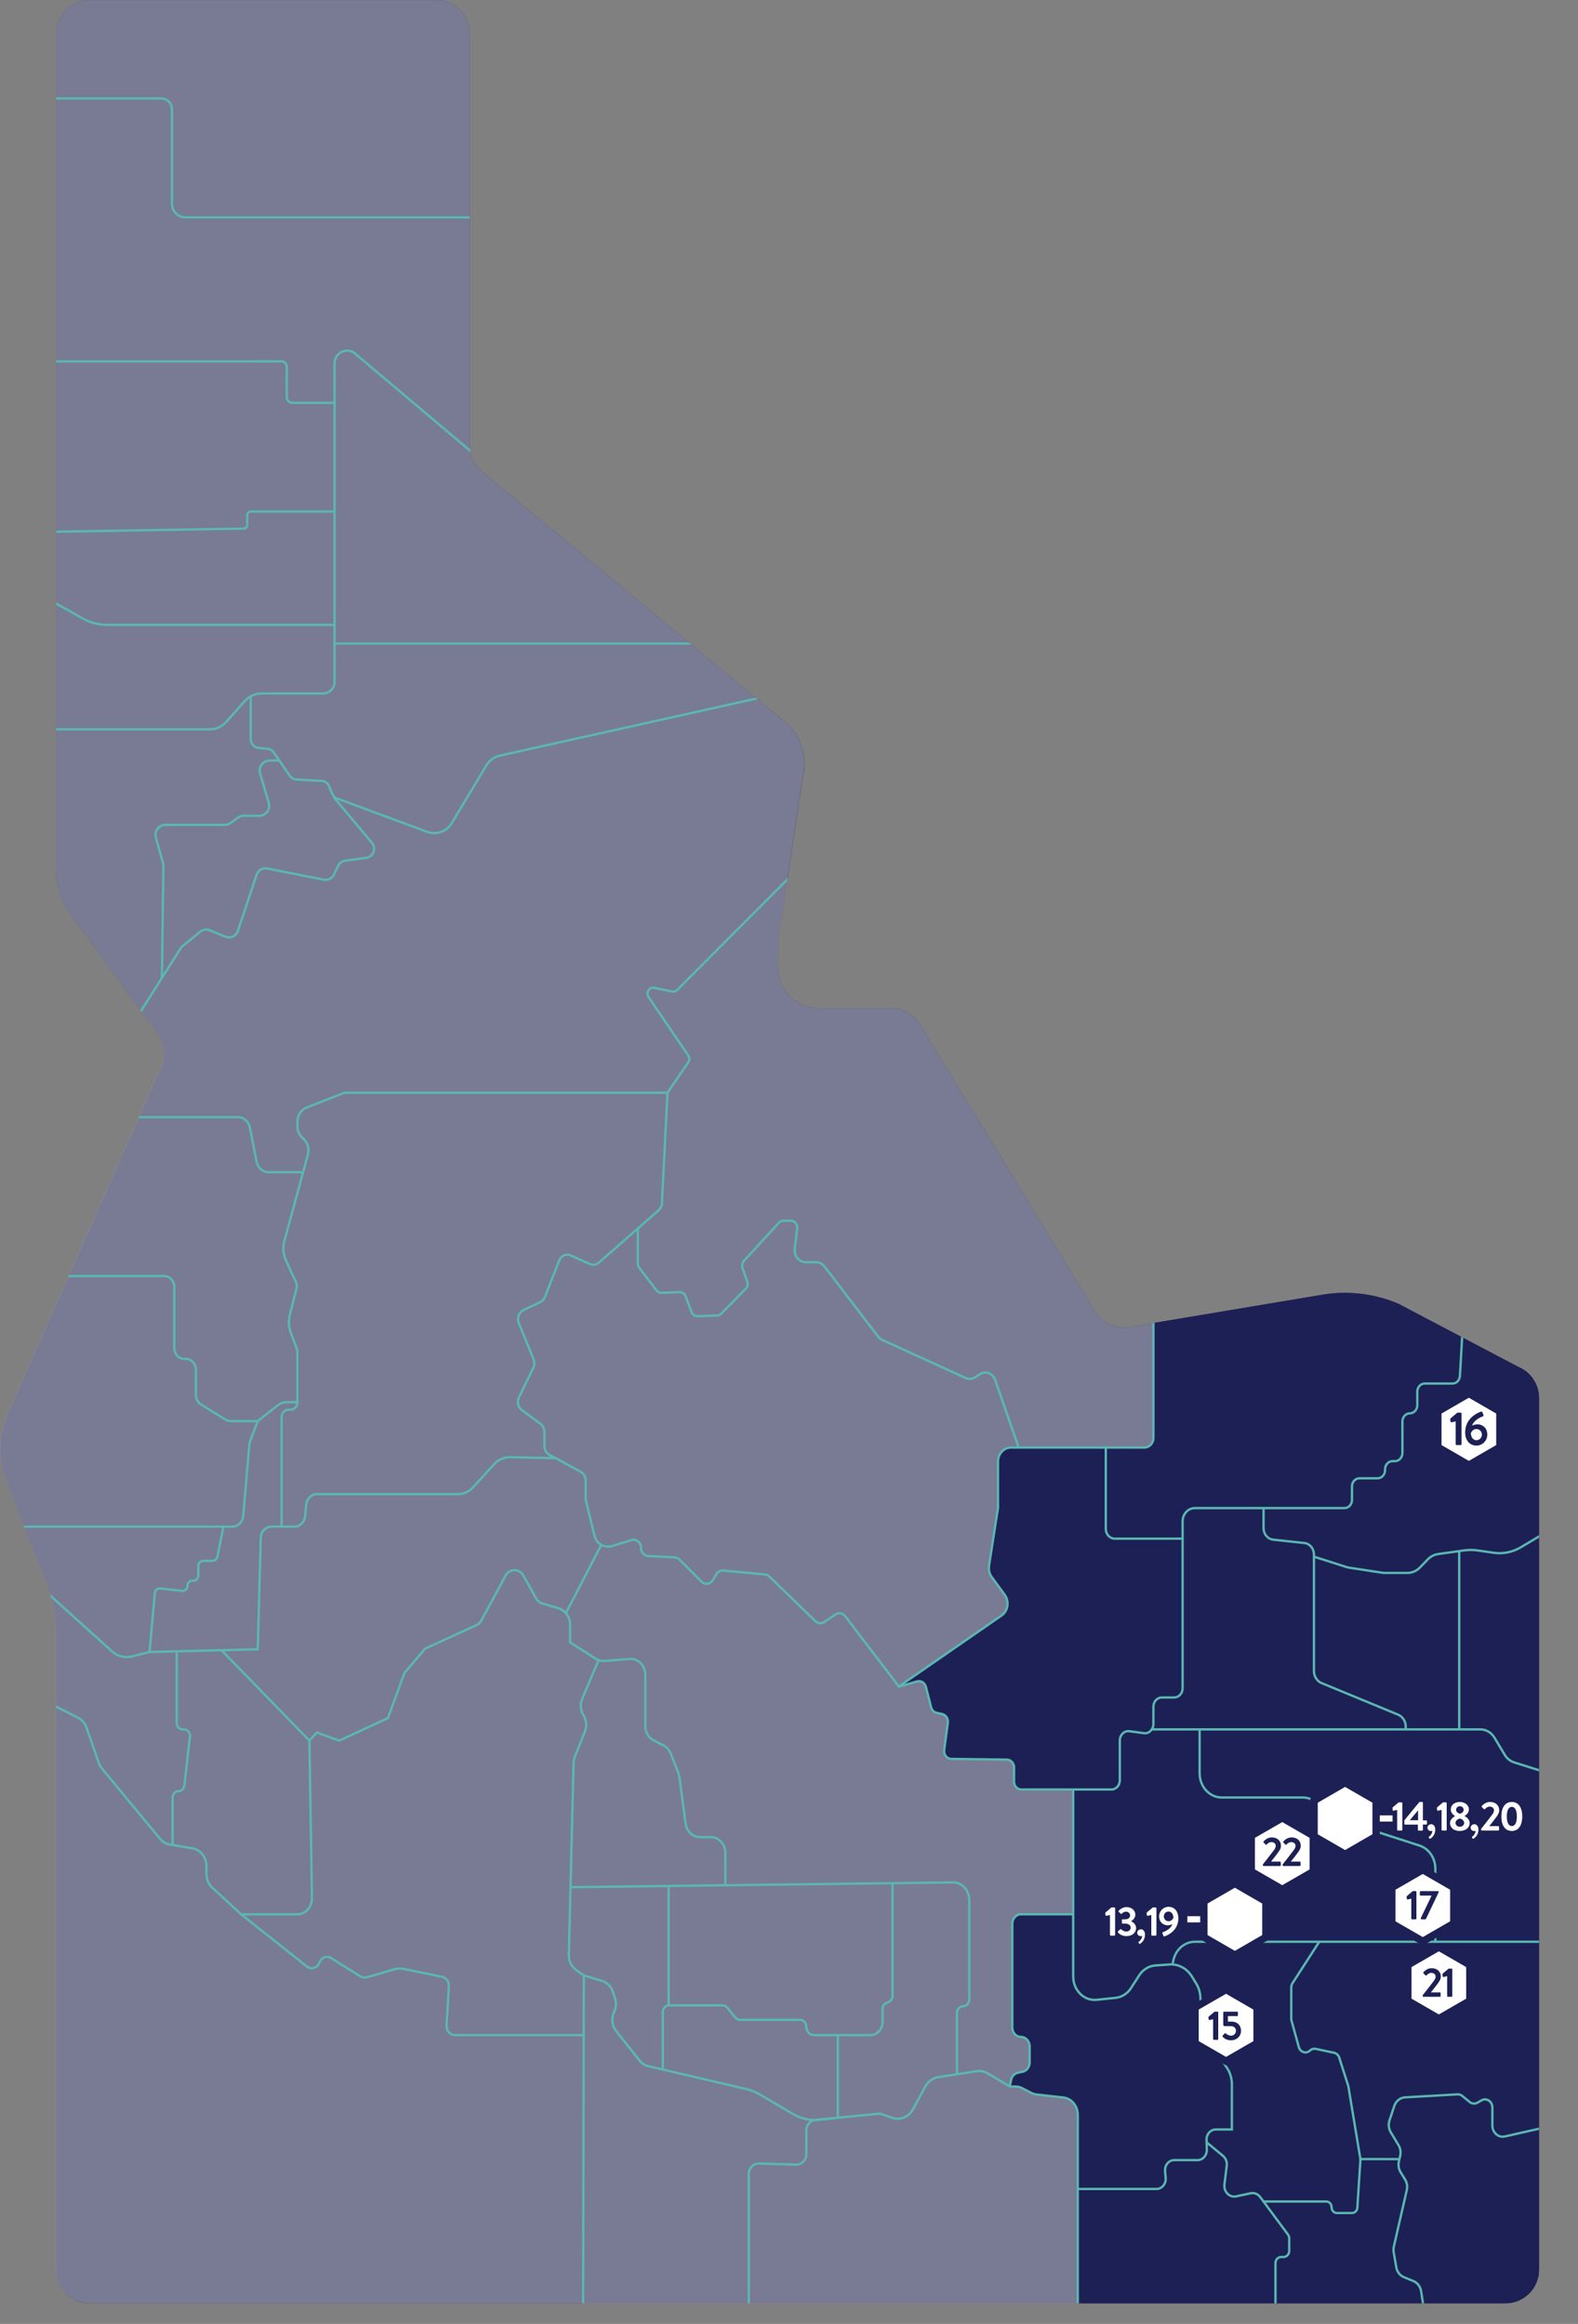 <?xml version="1.0" encoding="UTF-8"?>
<svg xmlns="http://www.w3.org/2000/svg" xmlns:xlink="http://www.w3.org/1999/xlink" id="Layer_2" viewBox="0 0 458.13 674.71">
  <rect x="0" y="0" width="458.13" height="674.71" fill="#808080" stroke="none"/>
  <defs>
    <clipPath id="clippath">
      <path d="M383.93,375.91l-56.04,9.38c-3.93.66-7.87-1.14-9.94-4.54l-50.9-83.42c-1.77-2.9-4.93-4.68-8.33-4.68h-21.21c-6.38,0-11.54-5.17-11.54-11.54v-8.03c0-.49.04-.99.11-1.47l7.26-47.53c.84-5.49-1.27-11.01-5.55-14.55l-87.84-72.64c-2.24-1.85-3.54-4.61-3.54-7.52V9.76c0-5.39-4.37-9.76-9.76-9.76H26.06c-5.39,0-9.76,4.37-9.76,9.76v242.68c0,4.75,1.51,9.39,4.31,13.23l25.12,34.44c2.05,2.82,2.45,6.51,1.04,9.7L2.17,410.56c-2.69,6.07-2.84,12.96-.43,19.15l11.99,30.74c1.69,4.34,2.56,8.96,2.56,13.61v184.92c0,5.39,4.37,9.76,9.76,9.76h411.01c5.39,0,9.76-4.37,9.76-9.76v-253.1c0-3.91-2.33-7.44-5.93-8.98l-34.88-18.36c-6.96-2.97-14.62-3.88-22.08-2.64h0Z" fill="none"></path>
    </clipPath>
  </defs>
  <g id="Layer_1-2">
    <g id="region-southeast">
      <path d="M383.93,375.91l-56.04,9.38c-3.93.66-7.87-1.14-9.94-4.54l-50.9-83.42c-1.77-2.9-4.93-4.68-8.33-4.68h-21.21c-6.38,0-11.54-5.17-11.54-11.54v-8.03c0-.49.04-.99.11-1.47l7.26-47.53c.84-5.49-1.27-11.01-5.55-14.55l-87.84-72.64c-2.24-1.85-3.54-4.61-3.54-7.52V9.76c0-5.39-4.37-9.76-9.76-9.76H26.06c-5.39,0-9.76,4.37-9.76,9.76v242.68c0,4.75,1.51,9.39,4.31,13.23l25.12,34.44c2.05,2.82,2.45,6.51,1.04,9.7L2.17,410.56c-2.69,6.07-2.84,12.96-.43,19.15l11.99,30.74c1.69,4.34,2.56,8.96,2.56,13.61v184.92c0,5.39,4.37,9.76,9.76,9.76h411.01c5.39,0,9.76-4.37,9.76-9.76v-253.1c0-3.91-2.33-7.44-5.93-8.98l-34.88-18.36c-6.96-2.97-14.62-3.88-22.08-2.64h0Z" fill="#1d2054"></path>
      <path d="M169.5,573.48c-.26-.12-.51-.27-.75-.44l-1.61-1.18c-1.29-.95-2.05-2.55-2.01-4.24l1.36-55.73c0-.62.14-1.23.36-1.8l2.96-7.41c.61-1.53.45-3.29-.43-4.66-.89-1.4-1.04-3.2-.39-4.75l4.64-10.99.11-.29c-.26-.1-.51-.22-.75-.38l-7.51-4.78v-5.21c0-1.23-.45-2.38-1.23-3.26l.71-1.39,8.91-17.18.67-1.29c-.94-.53-1.67-1.44-1.94-2.57l-2.48-10.12c-.06-.24-.09-.49-.09-.73v-5.21c0-1.07-.56-2.05-1.43-2.53l-9.12-4.98c-.88-.48-1.43-1.46-1.43-2.53v-4.08c0-.94-.43-1.82-1.14-2.34l-5.42-4.02c-1.09-.81-1.46-2.39-.84-3.67l4.16-8.58c.38-.78.41-1.68.08-2.48l-4.28-10.54c-.58-1.44.02-3.11,1.33-3.74l4.91-2.34c.61-.29,1.09-.82,1.35-1.49l4.11-10.53c.56-1.43,2.06-2.1,3.37-1.51l5.57,2.49c.87.39,1.87.23,2.61-.41l17.33-15.18c.57-.5.93-1.25.97-2.05l1.62-32.12,6.01-8.78c.42-.61.42-1.46,0-2.07l-11.49-16.87c-.86-1.27.15-3.03,1.57-2.74l5.29,1.1c.49.1,1-.06,1.37-.43l32-32.07,4.78-31.31c.84-5.49-1.27-11.01-5.55-14.55l-8.14-6.73-74.58,16.6c-1.59.35-2.97,1.35-3.81,2.75l-10.1,16.83c-1.47,2.46-4.49,3.51-7.17,2.52l-26.87-10.15,10.86,13.34c1.36,1.62.39,4.09-1.7,4.37l-6.05.81c-.9.12-1.67.68-2.06,1.5l-1.22,2.56c-.53,1.1-1.73,1.71-2.93,1.47l-16.45-3.25c-1.32-.26-2.63.5-3.06,1.78l-5.47,16.4c-.49,1.47-2.11,2.21-3.55,1.63l-4.64-1.89c-.91-.37-1.94-.21-2.7.41l-5.47,4.47-11.75,18.57,4.79,6.57c2.05,2.82,2.45,6.51,1.04,9.7L2.13,410.53c-2.69,6.07-2.84,12.96-.43,19.15l11.99,30.74c1.69,4.34,2.56,8.96,2.56,13.61v184.92c0,5.39,4.37,9.76,9.76,9.76h143.25l.2-95.04v-.22l.04.03h0Z" fill="#e9e8e0" opacity=".45"></path>
      <path d="M58.15,270.49c.76-.62,1.79-.78,2.7-.41l4.64,1.89c1.43.58,3.06-.17,3.55-1.63l5.47-16.4c.43-1.28,1.74-2.04,3.06-1.78l16.45,3.25c1.2.24,2.41-.37,2.93-1.47l1.22-2.56c.39-.82,1.17-1.38,2.06-1.5l6.05-.81c2.09-.28,3.05-2.76,1.7-4.37l-10.86-13.34,26.87,10.15c2.69,1,5.7-.06,7.17-2.52l10.1-16.83c.84-1.4,2.22-2.39,3.81-2.75l74.58-16.6-79.7-65.91c-2.24-1.85-3.54-4.61-3.54-7.52V9.77c0-5.39-4.37-9.76-9.76-9.76H26.06C20.67,0,16.3,4.38,16.3,9.77v242.68c0,4.75,1.51,9.39,4.31,13.23l20.33,27.87,11.75-18.57,5.47-4.47v-.02h0Z" fill="#e9e8e0" opacity=".45"></path>
      <path d="M440.89,396.9l-34.88-18.36c-6.96-2.97-14.62-3.88-22.08-2.64l-49.06,8.21v33.33c0,1.56-1.16,2.83-2.59,2.83h-38.78c-2.08,0-3.76,1.84-3.76,4.1v13.44l-2.6,16.78c-.18,1.15.1,2.33.76,3.24l3.79,5.2c1.39,1.91.96,4.72-.93,6.02l-29.8,20.6,5.33-1.53c1.1-.32,2.23.39,2.54,1.59l1.51,5.91c.21.83.83,1.45,1.6,1.62l1.6.35c1.09.24,1.81,1.36,1.65,2.56l-1.05,7.86c-.18,1.36.78,2.59,2.04,2.61l16.18.21c1.14.01,2.06,1.03,2.06,2.28v4.11c0,1.26.93,2.28,2.09,2.28h15.07v36.27h-15.17c-1.39,0-2.52,1.23-2.52,2.75v30.11c0,1.52,1.13,2.75,2.52,2.75s2.52,1.23,2.52,2.75v4.66c0,1.32-.86,2.45-2.05,2.7l-1.35.28c-.99.21-1.78,1.04-1.99,2.12l-.37,1.88h1.6c.68,0,1.36.17,1.98.48l2.66,1.37c.47.24.98.4,1.5.46l7.83.88c2.36.27,4.15,2.44,4.15,5.03v54.73h124.16c5.39,0,9.76-4.37,9.76-9.76v-253.1c0-3.91-2.33-7.44-5.93-8.98v.02h0Z" fill="#1d2054"></path>
      <path d="M308.74,608.98l-7.83-.88c-.52-.06-1.03-.21-1.5-.46l-2.66-1.37c-.62-.32-1.29-.48-1.98-.48h-1.6l.37-1.88c.21-1.08,1-1.92,1.99-2.12l1.35-.28c1.19-.25,2.05-1.38,2.05-2.7v-4.66c0-1.52-1.13-2.75-2.52-2.75s-2.52-1.23-2.52-2.75v-30.11c0-1.52,1.13-2.75,2.52-2.75h15.17v-36.27h-15.07c-1.15,0-2.09-1.02-2.09-2.28v-4.11c0-1.25-.92-2.26-2.06-2.28l-16.18-.21c-1.26-.02-2.22-1.24-2.04-2.61l1.05-7.86c.16-1.2-.57-2.32-1.65-2.56l-1.6-.35c-.77-.17-1.39-.8-1.6-1.62l-1.51-5.91c-.31-1.2-1.44-1.91-2.54-1.59l-5.33,1.53,29.8-20.6c1.89-1.31,2.32-4.11.93-6.02l-3.79-5.2c-.66-.91-.94-2.09-.76-3.24l2.6-16.78v-13.44c0-2.27,1.68-4.1,3.76-4.1h38.78c1.43,0,2.59-1.27,2.59-2.83v-33.33l-6.98,1.17c-3.93.66-7.87-1.14-9.94-4.54l-50.9-83.42c-1.77-2.9-4.93-4.68-8.33-4.68h-21.21c-6.38,0-11.54-5.17-11.54-11.54v-8.03c0-.49.04-.99.11-1.47l2.48-16.21-32,32.07c-.37.37-.88.53-1.37.43l-5.29-1.1c-1.42-.3-2.43,1.47-1.57,2.74l11.49,16.87c.42.61.42,1.46,0,2.07l-6.01,8.78-1.62,32.12c-.04.8-.39,1.55-.97,2.05l-17.33,15.18c-.74.65-1.74.8-2.61.41l-5.57-2.49c-1.31-.59-2.82.08-3.37,1.51l-4.11,10.53c-.26.67-.74,1.2-1.35,1.49l-4.91,2.34c-1.32.63-1.92,2.31-1.33,3.74l4.28,10.54c.32.8.29,1.7-.08,2.48l-4.16,8.58c-.62,1.28-.26,2.86.84,3.67l5.42,4.02c.71.53,1.14,1.4,1.14,2.34v4.08c0,1.07.56,2.05,1.43,2.53l9.12,4.98c.88.48,1.43,1.46,1.43,2.53v5.21c0,.25.03.49.09.73l2.48,10.12c.28,1.14,1.01,2.04,1.94,2.57l-.67,1.29-8.91,17.18-.71,1.39c.77.88,1.23,2.03,1.23,3.26v5.21l7.51,4.78c.24.15.49.28.75.38l-.11.29-4.64,10.99c-.65,1.55-.51,3.35.39,4.75.87,1.37,1.03,3.13.43,4.66l-2.96,7.41c-.23.57-.35,1.18-.36,1.8l-1.36,55.73c-.04,1.7.72,3.3,2.01,4.24l1.61,1.18c.24.17.49.32.75.44v.22l-.2,95.04h143.6v-54.73c0-2.59-1.79-4.76-4.15-5.03l-.04-.03h0Z" fill="#e9e8e0" opacity=".45"></path>
      <g clip-path="url(#clippath)">
        <path d="M14.49,28.58h32.29c1.74,0,3.15,1.41,3.15,3.15v27.48c0,2.16,1.75,3.91,3.91,3.91h88.15" fill="none" stroke="#5ab7b2" stroke-miterlimit="10" stroke-width=".68"></path>
        <path d="M141.99,135.5l-39.24-33.12c-2.45-1.54-5.63.22-5.63,3.11v92.52c0,1.84-1.5,3.34-3.34,3.34h-17.94c-1.78,0-3.47.76-4.66,2.08l-5.57,6.23c-1.19,1.33-2.88,2.08-4.66,2.08H3.52" fill="none" stroke="#5ab7b2" stroke-miterlimit="10" stroke-width=".68"></path>
        <path d="M7.89,170.48l15.98,9.01c2.25,1.27,4.8,1.94,7.38,1.94h65.67" fill="none" stroke="#5ab7b2" stroke-miterlimit="10" stroke-width=".68"></path>
        <path d="M97.22,148.52h-24.42c-.57,0-1.03.46-1.03,1.03v2.89c0,.56-.44,1.02-1,1.03l-63.95,1.06" fill="none" stroke="#5ab7b2" stroke-miterlimit="10" stroke-width=".68"></path>
        <path d="M97.22,116.95h-12.3c-.92,0-1.66-.74-1.66-1.66v-8.72c0-.92-.74-1.66-1.66-1.66H8.15" fill="none" stroke="#5ab7b2" stroke-miterlimit="10" stroke-width=".68"></path>
        <line x1="96.91" y1="186.85" x2="229.25" y2="186.85" fill="none" stroke="#5ab7b2" stroke-miterlimit="10" stroke-width=".68"></line>
        <path d="M239.42,198.39l-94.36,21.01c-1.59.35-2.97,1.35-3.81,2.75l-10.1,16.83c-1.47,2.46-4.49,3.51-7.17,2.52l-26.05-9.65c-.68-.25-1.22-.78-1.5-1.45l-.86-2.08c-.38-.93-1.26-1.55-2.26-1.61l-7.21-.39c-.81-.04-1.54-.46-2-1.12l-4.6-6.7c-.44-.64-1.14-1.05-1.91-1.12l-2.44-.22c-1.34-.12-2.36-1.24-2.36-2.59v-12.22" fill="none" stroke="#5ab7b2" stroke-miterlimit="10" stroke-width=".68"></path>
        <path d="M35.26,302.49l17.42-27.53,5.47-4.47c.76-.62,1.79-.78,2.7-.41l4.64,1.89c1.43.58,3.06-.17,3.55-1.63l5.47-16.4c.43-1.28,1.74-2.04,3.06-1.78l16.45,3.25c1.2.24,2.41-.37,2.93-1.47l1.22-2.56c.39-.82,1.17-1.38,2.06-1.5l6.05-.81c2.09-.28,3.05-2.76,1.7-4.37l-11.1-13.24" fill="none" stroke="#5ab7b2" stroke-miterlimit="10" stroke-width=".68"></path>
        <path d="M81.08,220.8h-2.77c-1.95,0-3.35,1.87-2.8,3.74l2.53,8.57c.55,1.87-.85,3.74-2.8,3.74h-4.49c-.62,0-1.22.2-1.71.56l-2.08,1.51c-.5.36-1.1.56-1.71.56h-17.19c-1.93,0-3.33,1.85-2.81,3.71l2.08,7.38c.08.27.11.55.11.83l-.43,32.58" fill="none" stroke="#5ab7b2" stroke-miterlimit="10" stroke-width=".68"></path>
        <path d="M36,324.35h33.08c1.68,0,3.13,1.28,3.48,3.07l1.92,9.83c.35,1.79,1.8,3.07,3.48,3.07h9.75" fill="none" stroke="#5ab7b2" stroke-miterlimit="10" stroke-width=".68"></path>
        <path d="M86.34,407.1h-3.16c-.91,0-1.8.31-2.54.9l-5.82,4.6h-7.87c-.5,0-1-.14-1.43-.41l-7.17-4.43c-.91-.56-1.48-1.62-1.48-2.77v-7.28c0-1.76-1.3-3.18-2.91-3.18h-.45c-1.61,0-2.91-1.42-2.91-3.18v-17.68c0-1.76-1.3-3.18-2.91-3.18H2.96" fill="none" stroke="#5ab7b2" stroke-miterlimit="10" stroke-width=".68"></path>
        <path d="M5.54,443.23h61.96c1.61,0,2.96-1.34,3.11-3.09l1.76-20.55c.04-.47.15-.94.31-1.38l2.15-5.62" fill="none" stroke="#5ab7b2" stroke-miterlimit="10" stroke-width=".68"></path>
        <path d="M230.13,253.79l-33.59,33.67c-.37.37-.88.53-1.37.43l-5.29-1.1c-1.42-.3-2.43,1.47-1.57,2.74l11.49,16.87c.42.61.42,1.46,0,2.07l-6.01,8.78h-93.08c-.46,0-.92.09-1.36.26l-10.36,4.07c-1.59.63-2.65,2.27-2.65,4.12v1.28c0,1.38.59,2.68,1.6,3.5h0c1.34,1.1,1.92,2.99,1.44,4.75l-6.81,25.05c-.51,1.88-.35,3.9.45,5.65l2.91,6.36c.26.56.31,1.2.16,1.8l-1.93,7.57c-.46,1.79-.35,3.69.3,5.41l1.87,4.94v15.21c0,1.14-.85,2.07-1.9,2.07h-.77c-1.05,0-1.9.93-1.9,2.07v31.88" fill="none" stroke="#5ab7b2" stroke-miterlimit="10" stroke-width=".68"></path>
        <path d="M334.87,380.74v36.7c0,1.56-1.16,2.83-2.59,2.83h-38.78c-2.08,0-3.76,1.84-3.76,4.1v13.44l-2.6,16.78c-.18,1.15.1,2.33.76,3.24l3.79,5.2c1.39,1.91.96,4.72-.93,6.02l-29.8,20.6-15.59-20.42c-.69-.9-1.88-1.12-2.8-.5l-3.27,2.19c-.81.55-1.86.45-2.58-.25l-13.37-12.97c-.35-.34-.79-.55-1.26-.59l-12.14-1.12c-.8-.07-1.56.34-2,1.07l-1.01,1.7c-.73,1.23-2.3,1.44-3.28.45l-6.41-6.43c-.37-.38-.86-.6-1.37-.62l-7.7-.38c-1.16-.06-2.07-1.1-2.07-2.36h0c0-1.57-1.37-2.7-2.75-2.28l-5.6,1.71c-2.24.68-4.59-.65-5.15-2.93l-2.48-10.12c-.06-.24-.09-.49-.09-.73v-5.21c0-1.07-.56-2.05-1.43-2.53l-9.12-4.98c-.88-.48-1.43-1.46-1.43-2.53v-4.08c0-.94-.43-1.82-1.14-2.34l-5.42-4.02c-1.09-.81-1.46-2.39-.84-3.67l4.16-8.58c.38-.78.41-1.68.08-2.48l-4.28-10.54c-.58-1.44.02-3.11,1.33-3.74l4.91-2.34c.61-.29,1.09-.82,1.35-1.49l4.11-10.53c.56-1.43,2.06-2.1,3.37-1.51l5.57,2.49c.87.39,1.87.23,2.61-.41l17.33-15.18c.57-.5.93-1.25.97-2.05l1.62-32.12" fill="none" stroke="#5ab7b2" stroke-miterlimit="10" stroke-width=".68"></path>
        <path d="M12.33,461.21l20.37,18.41c1.62,1.33,3.7,1.8,5.67,1.29l5.04-1.3,1.54-17.1c.07-.82.75-1.42,1.5-1.34l6.49.73c.81.09,1.5-.6,1.5-1.48h0c0-.82.61-1.49,1.37-1.49h.39c.75,0,1.37-.67,1.37-1.49v-2.78c0-.82.61-1.49,1.37-1.49h2.82c.64,0,1.19-.48,1.33-1.17l1.8-8.78" fill="none" stroke="#5ab7b2" stroke-miterlimit="10" stroke-width=".68"></path>
        <path d="M161.3,423.35l-13.37-.28c-1.65,0-3.24.72-4.41,1.99l-6.18,6.75c-1.17,1.28-2.75,1.99-4.41,1.99h-40.96c-1.57,0-2.88,1.29-3.06,2.99l-.35,3.45c-.17,1.7-1.49,2.99-3.06,2.99h-6.73c-1.66,0-3.03,1.44-3.07,3.26l-.87,32.35-31.42.79" fill="none" stroke="#5ab7b2" stroke-miterlimit="10" stroke-width=".68"></path>
        <path d="M295.75,420.27l-6.83-19.6c-.69-1.99-2.88-2.79-4.53-1.66l-1.21.82c-.85.58-1.91.67-2.83.25l-24.21-11.05c-.46-.21-.86-.53-1.18-.95l-15.59-20.37c-.61-.79-1.5-1.25-2.45-1.25h-3.03c-1.93,0-3.41-1.85-3.16-3.93l.7-5.88c.14-1.18-.7-2.23-1.79-2.23h-2.23c-.48,0-.94.21-1.28.58l-10.15,11.08c-.51.55-.67,1.38-.41,2.11l1.36,3.84c.27.75.09,1.6-.45,2.16l-7.07,7.22c-.32.33-.74.52-1.18.53l-5.74.2c-.76.03-1.45-.46-1.73-1.23l-1.69-4.52c-.29-.77-.98-1.26-1.73-1.23l-5.29.19c-.56.02-1.09-.24-1.45-.71l-5.01-6.56c-.27-.35-.42-.8-.42-1.26v-10.16" fill="none" stroke="#5ab7b2" stroke-miterlimit="10" stroke-width=".68"></path>
        <path d="M321.04,420.27v23.62c0,1.56,1.16,2.83,2.59,2.83h19.72" fill="none" stroke="#5ab7b2" stroke-miterlimit="10" stroke-width=".68"></path>
        <path d="M424.68,384.97l-.83,14.54c-.09,1.23-1.02,2.18-2.15,2.18h-8.07c-1.19,0-2.16,1.06-2.16,2.36v3.93c0,1.3-.97,2.36-2.16,2.36h0c-1.19,0-2.16,1.06-2.16,2.36v9.16c0,1.3-.97,2.36-2.16,2.36h-.72c-1.19,0-2.16,1.06-2.16,2.36v.26c0,1.3-.97,2.36-2.16,2.36h-5.28c-1.19,0-2.16,1.06-2.16,2.36v3.93c0,1.3-.97,2.36-2.16,2.36h-43.48c-1.95,0-3.53,1.73-3.53,3.85v48.45c0,1.48-1.1,2.68-2.45,2.68h-3.58c-1.35,0-2.45,1.2-2.45,2.68v5.03c0,1.61-1.29,2.85-2.75,2.66l-4.25-.57c-1.46-.2-2.75,1.05-2.75,2.66v11.58c0,1.48-1.1,2.68-2.45,2.68h-26.17c-1.15,0-2.09-1.02-2.09-2.28v-4.11c0-1.25-.92-2.26-2.06-2.28l-16.18-.21c-1.26-.02-2.22-1.24-2.04-2.61l1.05-7.86c.16-1.2-.57-2.32-1.65-2.56l-1.6-.35c-.77-.17-1.39-.8-1.6-1.62l-1.51-5.91c-.31-1.2-1.44-1.91-2.54-1.59l-5.33,1.53" fill="none" stroke="#5ab7b2" stroke-miterlimit="10" stroke-width=".68"></path>
        <path d="M449.71,444.36l-8.15,4.85c-2.42,1.44-5.2,2-7.93,1.61l-4.61-.67c-1.31-.19-2.65-.2-3.96-.01l-7.54,1.05c-1.14.16-2.19.71-3.02,1.57l-2.21,2.29c-1,1.04-2.32,1.62-3.7,1.62h-6.59c-.25,0-.5-.02-.74-.06l-9.56-1.46c-.26-.04-.52-.1-.77-.18l-9.46-3.02v-.62c0-1.73-1.2-3.17-2.77-3.34l-9.09-.98c-1.57-.17-2.77-1.61-2.77-3.34v-5.86" fill="none" stroke="#5ab7b2" stroke-miterlimit="10" stroke-width=".68"></path>
        <path d="M334.24,502.1h95.54c1.66,0,3.21.91,4.11,2.43l2.95,4.93c.64,1.08,1.62,1.86,2.75,2.22l8.2,2.59" fill="none" stroke="#5ab7b2" stroke-miterlimit="10" stroke-width=".68"></path>
        <path d="M381.47,451.95v33.21c0,1.55.88,2.94,2.21,3.49l22.23,9.18c1.33.55,2.21,1.94,2.21,3.49v.96" fill="none" stroke="#5ab7b2" stroke-miterlimit="10" stroke-width=".68"></path>
        <line x1="423.64" y1="450.33" x2="423.64" y2="502.1" fill="none" stroke="#5ab7b2" stroke-miterlimit="10" stroke-width=".68"></line>
        <path d="M210.6,547.31v-9.32c0-2.54-1.89-4.6-4.21-4.6h-3.17c-2.09,0-3.87-1.68-4.17-3.94l-1.8-13.53c-.05-.4-.15-.79-.3-1.16l-2.26-5.69c-.41-1.03-1.16-1.87-2.09-2.34l-2.82-1.43c-1.49-.75-2.44-2.38-2.44-4.17v-14.9c0-2.67-2.08-4.78-4.52-4.59l-7.37.59c-.85.07-1.69-.15-2.43-.61l-7.51-4.78v-5.21c0-2.19-1.44-4.12-3.54-4.75l-4.56-1.36c-.73-.22-1.36-.73-1.75-1.44l-3.76-6.72c-1.12-2-4-1.98-5.09.04l-7.06,13.08c-.32.6-.82,1.07-1.41,1.34l-14.92,6.84-6,7.07-4.8,13.09-14.15,6.55-6.48-2.36-2.16,2.36-25.53-26.28" fill="none" stroke="#5ab7b2" stroke-miterlimit="10" stroke-width=".68"></path>
        <path d="M311.58,519.84v54.02c0,4,3.15,7.12,6.8,6.75l5.5-.57c1.81-.19,3.45-1.23,4.49-2.85l2.37-3.68c1.08-1.68,2.81-2.74,4.69-2.87l4.1-.29c2.6-.18,5.09,1.16,6.53,3.53l1.24,2.03c.8,1.31,1.22,2.84,1.22,4.42v5.77c0,1.66.48,3.29,1.37,4.64l6.38,9.72c.89,1.35,1.37,2.97,1.37,4.64v13.15h-4.67c-1.51,0-2.72,1.36-2.68,3.01l.08,2.88c.04,1.65-1.17,3.01-2.68,3.01h-6.77c-1.58,0-2.82,1.48-2.67,3.2l.17,1.98c.15,1.72-1.09,3.2-2.67,3.2h-22.84" fill="none" stroke="#5ab7b2" stroke-miterlimit="10" stroke-width=".68"></path>
        <path d="M447.18,617.96l-10.32,2.33c-1.86.42-3.59-1.13-3.59-3.2v-5.22c0-1.76-1.71-2.89-3.14-2.07l-1.18.67c-.73.42-1.62.34-2.28-.2l-2.14-1.75c-.4-.33-.9-.49-1.4-.46l-15.21.87c-1.42.08-2.66,1.08-3.14,2.54l-1.38,4.16c-.38,1.14-.24,2.41.37,3.43l2.27,3.78c.54.9.71,2.01.47,3.05l-.38,1.67c-.24,1.06-.06,2.18.49,3.09l1.31,2.13c.56.91.74,2.03.49,3.09l-3.75,16.37c-.12.54-.14,1.1-.05,1.65l.75,4.36c.23,1.33,1.08,2.43,2.24,2.9l2.73,1.12c1.13.46,1.97,1.52,2.22,2.81l1.03,6.62" fill="none" stroke="#5ab7b2" stroke-miterlimit="10" stroke-width=".68"></path>
        <path d="M348.28,502.1v12.76c0,3.87,2.87,7.01,6.42,7.01h23.52c.98,0,1.94.24,2.82.71l14.89,7.93c.32.17.65.31,1,.42l15.18,4.9c2.73.88,4.6,3.62,4.6,6.72v21.21" fill="none" stroke="#5ab7b2" stroke-miterlimit="10" stroke-width=".68"></path>
        <path d="M458.13,563.76h-111.24c-2.98,0-5.57,2.25-6.24,5.42l-.23,1.1" fill="none" stroke="#5ab7b2" stroke-miterlimit="10" stroke-width=".68"></path>
        <path d="M350.3,621.98l4.74,3.92c.82.68,1.25,1.79,1.11,2.91l-.67,5.38c-.27,2.12,1.46,3.9,3.39,3.49l4.22-.9c1.04-.22,2.11.2,2.78,1.1l8.06,10.88c.23.32.36.71.36,1.12v3.62c0,.98-.73,1.78-1.63,1.78h-.73c-.9,0-1.63.79-1.63,1.78v17.65" fill="none" stroke="#5ab7b2" stroke-miterlimit="10" stroke-width=".68"></path>
        <path d="M406.13,626.86h-11.17l-3.49-21.04c-.02-.11-.04-.22-.08-.33l-2.57-8.07c-.23-.74-.81-1.28-1.51-1.43l-5.32-1.13c-.6-.13-1.22.05-1.69.49h0c-1.1,1.03-2.81.49-3.23-1.03l-2.1-7.6c-.06-.2-.09-.42-.09-.63v-9.06c0-.45.13-.89.37-1.26l7.76-12" fill="none" stroke="#5ab7b2" stroke-miterlimit="10" stroke-width=".68"></path>
        <path d="M366.79,639.17h18.27c.84,0,1.53.75,1.53,1.67h0c0,.92.68,1.67,1.53,1.67h4.42c.8,0,1.47-.68,1.53-1.55l.9-14.09" fill="none" stroke="#5ab7b2" stroke-miterlimit="10" stroke-width=".68"></path>
        <path d="M312.9,671.68v-57.67c0-2.59-1.79-4.76-4.15-5.03l-7.83-.88c-.52-.06-1.03-.21-1.5-.46l-2.66-1.37c-.62-.32-1.29-.48-1.98-.48h-1.6l-6.41-3.82c-.98-.58-2.1-.8-3.2-.63l-11.19,1.72c-1.56.24-2.93,1.24-3.73,2.71l-3.58,6.61c-1.23,2.27-3.74,3.31-6.04,2.5l-2.95-1.04c-.37-.13-.75-.18-1.14-.14l-18.24,1.78c-1.48.14-2.61,1.5-2.61,3.12v6.74c0,1.76-1.34,3.18-2.95,3.13l-10.8-.34c-1.62-.05-2.95,1.37-2.95,3.13v39.24" fill="none" stroke="#5ab7b2" stroke-miterlimit="10" stroke-width=".68"></path>
        <path d="M311.58,555.78h-15.17c-1.39,0-2.52,1.23-2.52,2.75v30.11c0,1.52,1.13,2.75,2.52,2.75h0c1.39,0,2.52,1.23,2.52,2.75v4.66c0,1.32-.86,2.45-2.05,2.7l-1.35.28c-.99.21-1.78,1.04-1.99,2.12l-.37,1.88" fill="none" stroke="#5ab7b2" stroke-miterlimit="10" stroke-width=".68"></path>
        <path d="M277.83,602.21v-17.77c0-1.08.8-1.96,1.79-1.96h0c.99,0,1.79-.88,1.79-1.96v-28.87c0-2.85-2.13-5.15-4.74-5.12l-111.06,1.38" fill="none" stroke="#5ab7b2" stroke-miterlimit="10" stroke-width=".68"></path>
        <path d="M173.65,482.28l-4.64,10.99c-.65,1.55-.51,3.35.39,4.75h0c.87,1.37,1.03,3.13.43,4.66l-2.96,7.41c-.23.57-.35,1.18-.36,1.8l-1.36,55.73c-.04,1.7.72,3.3,2.01,4.24l1.61,1.18c.4.29.84.52,1.31.66l4.78,1.46c1.4.43,2.52,1.56,3.03,3.04l.63,1.84c.46,1.33.37,2.8-.23,4.06h0c-.87,1.81-.64,4.02.59,5.57l6.8,8.58c.65.82,1.52,1.38,2.49,1.61l28.66,6.7c1.28.3,2.52.8,3.67,1.48l9.64,5.68c2.02,1.19,4.28,1.81,6.57,1.81l5.54-.54" fill="none" stroke="#5ab7b2" stroke-miterlimit="10" stroke-width=".68"></path>
        <line x1="169.29" y1="671.68" x2="169.5" y2="573.7" fill="none" stroke="#5ab7b2" stroke-miterlimit="10" stroke-width=".68"></line>
        <path d="M194.11,547.53v34.69h15.68c.51,0,1,.24,1.34.66l2.35,2.88c.34.42.83.66,1.34.66h17.46c.99,0,1.8.88,1.8,1.96h0c0,1.37,1.02,2.49,2.28,2.49h16.31c1.97,0,3.56-1.74,3.56-3.88v-3.66c0-.82.46-1.55,1.17-1.84l.55-.22c.7-.29,1.17-1.02,1.17-1.84v-32.68" fill="none" stroke="#5ab7b2" stroke-miterlimit="10" stroke-width=".68"></path>
        <line x1="243.25" y1="614.84" x2="243.25" y2="590.86" fill="none" stroke="#5ab7b2" stroke-miterlimit="10" stroke-width=".68"></line>
        <path d="M192.44,600.85v-16.67c0-1.03.73-1.88,1.67-1.96h0" fill="none" stroke="#5ab7b2" stroke-miterlimit="10" stroke-width=".68"></path>
        <path d="M169.29,590.86h-37.25c-1.38,0-2.47-1.27-2.39-2.77l.66-11.43c.08-1.32-.76-2.49-1.95-2.73l-11.08-2.27c-.97-.2-1.96-.16-2.91.12l-7.92,2.3c-.61.18-1.25.08-1.8-.26l-8.51-5.31c-1.26-.79-2.87-.17-3.41,1.3h0c-.58,1.58-2.37,2.15-3.63,1.14l-19.1-15.17-8.39-7.74c-1.07-.98-1.68-2.43-1.68-3.96v-2.32c0-2.55-1.7-4.73-4.02-5.12l-6.66-1.13c-1.08-.18-2.07-.77-2.8-1.65l-16.87-20.43c-.39-.48-.7-1.03-.91-1.63l-3.56-10.22c-.44-1.26-1.31-2.28-2.43-2.85l-12.47-6.36" fill="none" stroke="#5ab7b2" stroke-miterlimit="10" stroke-width=".68"></path>
        <path d="M89.83,505.38l.73,45.69c.04,2.59-1.87,4.72-4.24,4.72h-16.31" fill="none" stroke="#5ab7b2" stroke-miterlimit="10" stroke-width=".68"></path>
        <path d="M51.31,479.62v20.6c0,1.04.77,1.88,1.72,1.88h.4c1.03,0,1.84.99,1.71,2.11l-1.61,14.18c-.11.94-.84,1.65-1.71,1.65h0c-.95,0-1.72.84-1.72,1.88v13.73" fill="none" stroke="#5ab7b2" stroke-miterlimit="10" stroke-width=".68"></path>
        <line x1="174.57" y1="448.51" x2="164.27" y2="468.37" fill="none" stroke="#5ab7b2" stroke-miterlimit="10" stroke-width=".68"></line>
      </g>
      <polygon points="363.27 543.37 363.27 532.97 372.27 527.78 381.27 532.97 381.27 543.37 372.27 548.56 363.27 543.37" fill="#fff" stroke="#1d2054" stroke-miterlimit="10" stroke-width="2.13"></polygon>
      <path d="M366.65,541.27c.79-.96,2.31-2.94,3.12-4.01.37-.46.61-.93.61-1.34,0-.54-.41-1.1-1.28-1.1-.58,0-1.07.41-1.35.71-.1.1-.23.1-.32,0l-.58-.58c-.07-.07-.1-.22-.01-.31,0,0,.94-1.18,2.37-1.18,1.72,0,2.68,1.09,2.68,2.4,0,.78-.34,1.28-.81,1.95-.52.73-1.43,1.87-2.07,2.67h2.6c.12,0,.23.11.23.23v.83c0,.12-.11.23-.23.23h-4.74c-.13,0-.23-.11-.23-.23v-.28h.01Z" fill="#1d2054"></path>
      <path d="M372.4,541.27c.79-.96,2.31-2.94,3.12-4.01.37-.46.61-.93.61-1.34,0-.54-.41-1.1-1.28-1.1-.58,0-1.07.41-1.35.71-.1.1-.23.1-.32,0l-.58-.58c-.07-.07-.1-.22-.01-.31,0,0,.94-1.18,2.37-1.18,1.72,0,2.68,1.09,2.68,2.4,0,.78-.34,1.28-.81,1.95-.52.73-1.43,1.87-2.07,2.67h2.6c.12,0,.23.11.23.23v.83c0,.12-.11.23-.23.23h-4.74c-.13,0-.23-.11-.23-.23v-.28h.01Z" fill="#1d2054"></path>
      <polygon points="408.73 580.89 408.73 570.5 417.73 565.3 426.73 570.5 426.73 580.89 417.73 586.09 408.73 580.89" fill="#fff" stroke="#1d2054" stroke-miterlimit="10" stroke-width="2.13"></polygon>
      <path d="M413.07,579.24c.79-.96,2.31-2.94,3.12-4.01.37-.46.61-.93.61-1.34,0-.54-.41-1.1-1.28-1.1-.58,0-1.07.41-1.35.71-.1.1-.23.1-.33,0l-.58-.58c-.07-.07-.1-.22-.01-.31,0,0,.94-1.18,2.37-1.18,1.72,0,2.68,1.09,2.68,2.4,0,.78-.34,1.28-.81,1.95-.52.73-1.43,1.87-2.07,2.67h2.6c.12,0,.23.11.23.23v.83c0,.12-.11.23-.23.23h-4.74c-.13,0-.23-.11-.23-.23v-.28h.02Z" fill="#1d2054"></path>
      <path d="M420.15,573.75l-1.06.23c-.11.02-.23-.05-.24-.16l-.07-.59c-.01-.1.01-.17.06-.22l1.73-1.46h.84c.12,0,.22.11.22.23v7.73c0,.12-.1.23-.22.23h-1.04c-.13,0-.23-.11-.23-.23v-5.77h.01Z" fill="#1d2054"></path>
      <polygon points="404.07 558.43 404.07 548.04 413.07 542.84 422.07 548.04 422.07 558.43 413.07 563.63 404.07 558.43" fill="#fff" stroke="#1d2054" stroke-miterlimit="10" stroke-width="2.13"></polygon>
      <path d="M409.74,551.25l-1.06.23c-.11.02-.23-.05-.24-.16l-.07-.59c-.01-.1.01-.17.06-.22l1.73-1.46h.84c.12,0,.22.11.22.23v7.73c0,.12-.1.23-.22.23h-1.04c-.13,0-.23-.11-.23-.23v-5.77h.01Z" fill="#1d2054"></path>
      <path d="M412.49,556.89l3.13-6.53h-3.18c-.12,0-.23-.11-.23-.23v-.84c0-.12.11-.23.23-.23h5.01c.12,0,.23.11.23.23v.08l-3.59,7.55c-.08.19-.21.33-.41.33h-.89c-.14,0-.3-.04-.3-.23v-.13h0Z" fill="#1d2054"></path>
      <polygon points="346.95 593.22 346.95 582.83 355.95 577.63 364.95 582.83 364.95 593.22 355.95 598.42 346.95 593.22" fill="#fff" stroke="#1d2054" stroke-miterlimit="10" stroke-width="2.13"></polygon>
      <path d="M352.2,586.25l-1.06.23c-.11.02-.23-.05-.24-.16l-.07-.59c-.01-.1.01-.17.06-.22l1.73-1.46h.84c.12,0,.22.11.22.23v7.73c0,.12-.1.23-.22.23h-1.04c-.13,0-.23-.11-.23-.23v-5.77h.01Z" fill="#1d2054"></path>
      <path d="M354.98,590.96l.6-.59c.08-.07.19-.1.29-.01.05.05.75.67,1.55.67s1.4-.66,1.4-1.42-.51-1.35-1.46-1.35h-1.85c-.24,0-.37-.23-.37-.42v-3.55c0-.12.1-.23.23-.23h3.8c.13,0,.23.11.23.23v.82c0,.12-.1.23-.23.23h-2.67v1.6h1.04c1.71,0,2.76,1.1,2.76,2.67s-1.25,2.76-2.91,2.76c-1.29,0-2.07-.64-2.37-1-.16-.18-.17-.26-.02-.41h-.02Z" fill="#1d2054"></path>
      <polygon points="417.44 420.17 417.44 409.78 426.44 404.58 435.45 409.78 435.45 420.17 426.44 425.37 417.44 420.17" fill="#fff" stroke="#1d2054" stroke-miterlimit="10" stroke-width="2.13"></polygon>
      <path d="M422.61,412.67l-1.22.26c-.12.03-.26-.06-.28-.18l-.08-.68c-.01-.11.01-.19.07-.25l2-1.68h.97c.14,0,.25.12.25.26v8.89c0,.14-.11.26-.25.26h-1.19c-.15,0-.26-.12-.26-.26v-6.64.02h-.01Z" fill="#1d2054"></path>
      <path d="M429.98,409.84c.19-.05.33.01.39.19l.32.82c.07.17.01.32-.25.4-.65.21-2.62,1.14-3.05,2.66.24-.14.93-.39,1.58-.39,1.39,0,2.83,1.03,2.83,3.01,0,1.75-1.43,3.17-3.13,3.17-2.18,0-3.3-1.75-3.3-3.82,0-4.05,3.42-5.65,4.61-6.04h0ZM430.23,416.51c0-.89-.71-1.62-1.59-1.62s-1.45.71-1.61,1.21c0,.94.5,2.04,1.62,2.04.87,0,1.58-.75,1.58-1.62h0Z" fill="#1d2054"></path>
      <path d="M322.26,555.99l-1.06.23c-.11.02-.23-.05-.24-.16l-.07-.59c-.01-.1.01-.17.06-.22l1.73-1.46h.84c.12,0,.22.11.22.23v7.73c0,.12-.1.23-.22.23h-1.04c-.13,0-.23-.11-.23-.23v-5.77h.01Z" fill="#fff"></path>
      <path d="M324.59,560.74l.61-.59c.11-.1.22-.1.31,0,.04.05.75.65,1.48.65.65,0,1.28-.47,1.28-1.13s-.58-1.19-1.66-1.19h-.67c-.13,0-.23-.1-.23-.24v-.76c0-.16.08-.24.23-.24h.67c.99,0,1.49-.49,1.49-1.11,0-.66-.55-1.11-1.17-1.11s-1.01.34-1.22.58c-.08.1-.22.11-.33.01l-.59-.55c-.1-.08-.08-.23,0-.31,0,0,.92-1.06,2.26-1.06s2.56.85,2.56,2.2c0,.93-.7,1.62-1.24,1.88v.04c.57.24,1.46.89,1.46,1.96,0,1.36-1.11,2.35-2.77,2.35-1.5,0-2.24-.76-2.5-1.07-.07-.08-.06-.22.01-.3h.02Z" fill="#fff"></path>
      <path d="M331.2,560.13c.52,0,1.22.39,1.22,1.58,0,1.48-.93,2.32-1.37,2.6-.11.07-.19.08-.3-.02l-.18-.19c-.08-.1-.07-.23.05-.32.13-.12.96-.75.96-1.76-.01,0-.21.1-.46.1-.53,0-.97-.45-.97-.97s.45-1,1.06-1v-.02h-.01Z" fill="#fff"></path>
      <path d="M334.26,555.99l-1.06.23c-.11.02-.23-.05-.24-.16l-.07-.59c-.01-.1.01-.17.06-.22l1.73-1.46h.84c.12,0,.22.11.22.23v7.73c0,.12-.1.23-.22.23h-1.04c-.13,0-.23-.11-.23-.23v-5.77h.01Z" fill="#fff"></path>
      <path d="M337.7,560.95c.57-.18,2.28-.99,2.65-2.31-.21.12-.81.34-1.37.34-1.2,0-2.46-.89-2.46-2.61,0-1.52,1.24-2.76,2.72-2.76,1.89,0,2.87,1.52,2.87,3.32,0,3.52-2.97,4.91-4.01,5.25-.17.05-.29-.01-.34-.17l-.28-.71c-.06-.14-.01-.28.22-.35h0ZM340.66,556.75c0-.82-.43-1.77-1.41-1.77-.76,0-1.37.65-1.37,1.41s.61,1.41,1.38,1.41,1.26-.61,1.4-1.05h0Z" fill="#fff"></path>
      <line x1="358.51" y1="557.23" x2="344.72" y2="557.23" fill="none" stroke="#fff" stroke-miterlimit="10" stroke-width="1.79"></line>
      <polygon points="349.51 562.43 349.51 552.04 358.51 546.84 367.51 552.04 367.51 562.43 358.51 567.63 349.51 562.43" fill="#fff" stroke="#1d2054" stroke-miterlimit="10" stroke-width="2.13"></polygon>
      <path d="M405.64,525.48l-1.06.23c-.11.02-.23-.05-.24-.16l-.07-.59c-.01-.1.01-.17.06-.22l1.73-1.46h.84c.12,0,.22.11.22.23v7.73c0,.12-.1.23-.22.23h-1.04c-.13,0-.23-.11-.23-.23v-5.77h.01Z" fill="#fff"></path>
      <path d="M407.71,529.5v-1l4.33-5.27s.1-.07.18-.07h.65c.12,0,.23.1.23.23v5.13h.96c.13,0,.23.1.23.22v.75c0,.12-.1.23-.23.23h-.96v1.54c.01.12-.1.23-.22.23h-1c-.12,0-.23-.11-.23-.23v-1.52h-3.72c-.13,0-.23-.11-.23-.23h.01ZM411.7,528.48v-2.89l-2.41,2.89h2.41Z" fill="#fff"></path>
      <path d="M415.47,529.62c.52,0,1.22.39,1.22,1.58,0,1.48-.93,2.32-1.37,2.6-.11.07-.19.08-.3-.02l-.18-.19c-.08-.1-.07-.23.05-.32.13-.12.96-.75.96-1.76-.01,0-.21.1-.46.1-.53,0-.97-.45-.97-.97s.45-1,1.06-1v-.02h-.01Z" fill="#fff"></path>
      <path d="M418.53,525.48l-1.06.23c-.11.02-.23-.05-.24-.16l-.07-.59c-.01-.1.01-.17.06-.22l1.73-1.46h.84c.12,0,.22.11.22.23v7.73c0,.12-.1.23-.22.23h-1.04c-.13,0-.23-.11-.23-.23v-5.77h.01Z" fill="#fff"></path>
      <path d="M422.43,527.28v-.04c-.49-.26-1.24-.93-1.24-1.87,0-1.34,1.16-2.2,2.61-2.2s2.66.87,2.66,2.2c0,.92-.75,1.56-1.24,1.85v.05c.54.28,1.46.98,1.46,2.01,0,1.31-1.11,2.31-2.88,2.31s-2.83-1-2.83-2.31c0-1.05,1.12-1.84,1.46-2.01h0ZM423.83,530.37c.66,0,1.25-.45,1.25-1.11,0-.54-.45-1.1-1.25-1.28-.81.18-1.25.73-1.25,1.28,0,.66.6,1.11,1.25,1.11ZM424.93,525.43c0-.58-.49-1.02-1.12-1.02-.58,0-1.07.45-1.07,1.02,0,.54.34.96,1.1,1.14.75-.17,1.1-.63,1.1-1.14h-.01Z" fill="#fff"></path>
      <path d="M428.01,529.62c.52,0,1.22.39,1.22,1.58,0,1.48-.93,2.32-1.37,2.6-.11.07-.19.08-.3-.02l-.18-.19c-.08-.1-.07-.23.05-.32.13-.12.96-.75.96-1.76-.01,0-.21.1-.46.1-.53,0-.97-.45-.97-.97s.45-1,1.06-1v-.02h-.01Z" fill="#fff"></path>
      <path d="M430.01,530.97c.79-.96,2.31-2.94,3.12-4.01.37-.46.61-.93.61-1.34,0-.54-.41-1.1-1.28-1.1-.58,0-1.07.41-1.35.71-.1.1-.23.1-.32,0l-.58-.58c-.07-.07-.1-.22-.01-.31,0,0,.94-1.18,2.37-1.18,1.72,0,2.68,1.09,2.68,2.4,0,.78-.34,1.28-.81,1.95-.52.73-1.43,1.87-2.07,2.67h2.6c.12,0,.23.11.23.23v.83c0,.12-.11.23-.23.23h-4.74c-.13,0-.23-.11-.23-.23v-.28h.01Z" fill="#fff"></path>
      <path d="M435.88,527.38c0-2.64,1.11-4.21,3.03-4.21s3.03,1.58,3.03,4.21-1.11,4.21-3.03,4.21-3.03-1.58-3.03-4.21ZM440.38,527.38c0-1.78-.53-2.79-1.46-2.79s-1.46,1.01-1.46,2.79.53,2.79,1.46,2.79,1.46-1,1.46-2.79Z" fill="#fff"></path>
      <line x1="404.29" y1="527.97" x2="390.51" y2="527.97" fill="none" stroke="#fff" stroke-miterlimit="10" stroke-width="1.79"></line>
      <polygon points="381.51 533.16 381.51 522.77 390.51 517.57 399.51 522.77 399.51 533.16 390.51 538.36 381.51 533.16" fill="#fff" stroke="#1d2054" stroke-miterlimit="10" stroke-width="2.13"></polygon>
    </g>
  </g>
</svg>
